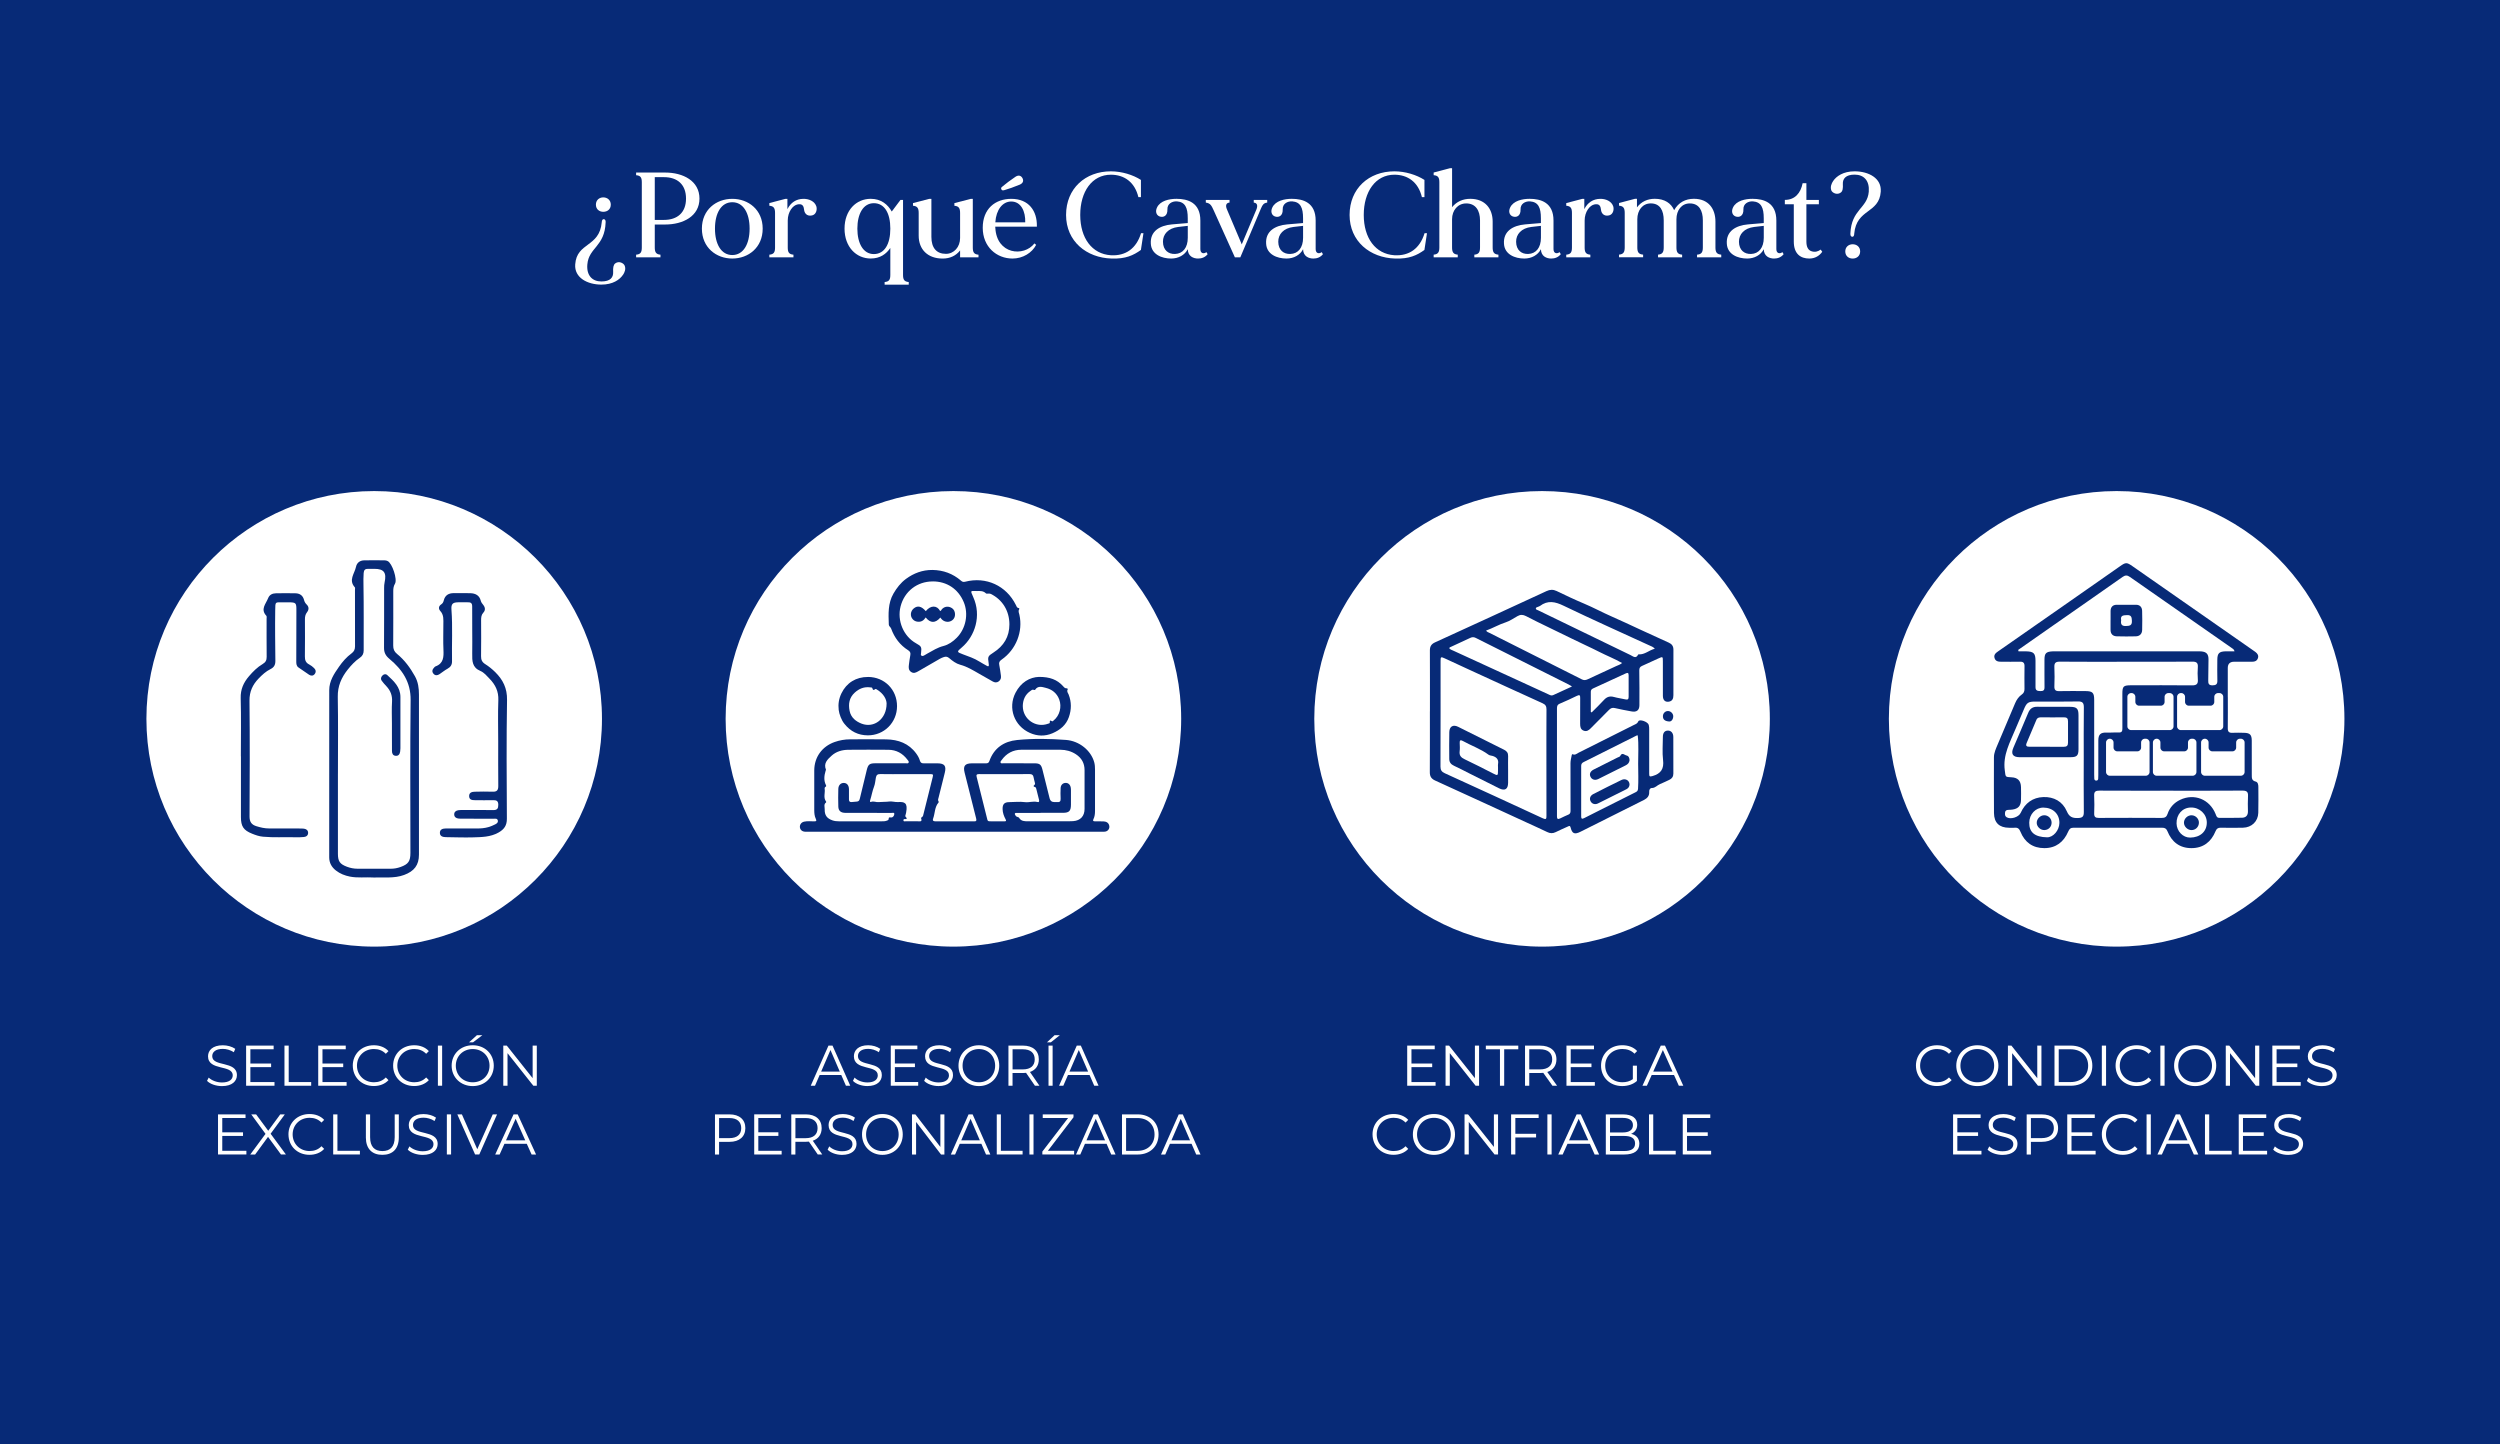 <?xml version="1.0" encoding="UTF-8"?> <svg xmlns="http://www.w3.org/2000/svg" id="Capa_2" data-name="Capa 2" viewBox="0 0 1080 623.84"><defs><style> .cls-1 { fill: #fff; } .cls-2 { fill: #072a77; } </style></defs><g id="Layer_1" data-name="Layer 1"><g><rect class="cls-2" width="1080" height="623.84"></rect><circle class="cls-1" cx="666.17" cy="310.54" r="98.4"></circle><circle class="cls-1" cx="914.39" cy="310.54" r="98.4"></circle><circle class="cls-1" cx="411.87" cy="310.54" r="98.4"></circle><g><path class="cls-1" d="M89.44,466.93l.72-1.41c1.24,1.21,3.44,2.11,5.72,2.11,3.24,0,4.66-1.36,4.66-3.07,0-4.75-10.67-1.83-10.67-8.25,0-2.55,1.98-4.75,6.39-4.75,1.96,0,3.99.57,5.37,1.54l-.62,1.46c-1.49-.97-3.22-1.44-4.75-1.44-3.17,0-4.58,1.41-4.58,3.15,0,4.75,10.67,1.88,10.67,8.2,0,2.55-2.03,4.73-6.46,4.73-2.6,0-5.15-.92-6.44-2.25Z"></path><path class="cls-1" d="M118.58,467.45v1.58h-12.26v-17.33h11.89v1.58h-10.05v6.17h8.96v1.56h-8.96v6.44h10.43Z"></path><path class="cls-1" d="M122.89,451.7h1.83v15.75h9.71v1.58h-11.54v-17.33Z"></path><path class="cls-1" d="M149.73,467.45v1.58h-12.26v-17.33h11.89v1.58h-10.05v6.17h8.96v1.56h-8.96v6.44h10.43Z"></path><path class="cls-1" d="M152.4,460.37c0-5.08,3.86-8.82,9.09-8.82,2.53,0,4.8.84,6.34,2.53l-1.16,1.16c-1.41-1.44-3.14-2.06-5.13-2.06-4.19,0-7.33,3.07-7.33,7.18s3.14,7.18,7.33,7.18c1.98,0,3.71-.62,5.13-2.08l1.16,1.16c-1.54,1.68-3.81,2.55-6.36,2.55-5.2,0-9.06-3.74-9.06-8.82Z"></path><path class="cls-1" d="M169.83,460.37c0-5.08,3.86-8.82,9.09-8.82,2.53,0,4.8.84,6.34,2.53l-1.16,1.16c-1.41-1.44-3.15-2.06-5.13-2.06-4.19,0-7.33,3.07-7.33,7.18s3.15,7.18,7.33,7.18c1.98,0,3.71-.62,5.13-2.08l1.16,1.16c-1.54,1.68-3.81,2.55-6.37,2.55-5.2,0-9.06-3.74-9.06-8.82Z"></path><path class="cls-1" d="M189.17,451.7h1.83v17.33h-1.83v-17.33Z"></path><path class="cls-1" d="M195.11,460.37c0-5.05,3.86-8.82,9.11-8.82s9.09,3.74,9.09,8.82-3.89,8.82-9.09,8.82-9.11-3.76-9.11-8.82ZM211.48,460.37c0-4.14-3.1-7.18-7.26-7.18s-7.31,3.05-7.31,7.18,3.12,7.18,7.31,7.18,7.26-3.05,7.26-7.18ZM206.01,447.22h2.35l-4.01,3.07h-1.73l3.39-3.07Z"></path><path class="cls-1" d="M231.9,451.7v17.33h-1.51l-11.14-14.07v14.07h-1.83v-17.33h1.51l11.17,14.07v-14.07h1.81Z"></path><path class="cls-1" d="M106.44,497.16v1.58h-12.26v-17.33h11.89v1.58h-10.05v6.17h8.96v1.56h-8.96v6.44h10.43Z"></path><path class="cls-1" d="M121.39,498.75l-5.6-7.63-5.57,7.63h-2.11l6.59-8.92-6.17-8.42h2.11l5.23,7.08,5.2-7.08h1.98l-6.14,8.37,6.61,8.96h-2.13Z"></path><path class="cls-1" d="M124.61,490.08c0-5.08,3.86-8.82,9.09-8.82,2.53,0,4.8.84,6.34,2.53l-1.16,1.16c-1.41-1.44-3.14-2.06-5.13-2.06-4.19,0-7.33,3.07-7.33,7.18s3.14,7.18,7.33,7.18c1.98,0,3.71-.62,5.13-2.08l1.16,1.16c-1.54,1.68-3.81,2.55-6.36,2.55-5.2,0-9.06-3.74-9.06-8.82Z"></path><path class="cls-1" d="M143.94,481.41h1.83v15.75h9.71v1.58h-11.54v-17.33Z"></path><path class="cls-1" d="M158.06,491.34v-9.93h1.83v9.86c0,4.11,1.93,5.99,5.3,5.99s5.32-1.88,5.32-5.99v-9.86h1.78v9.93c0,4.98-2.67,7.55-7.11,7.55s-7.13-2.58-7.13-7.55Z"></path><path class="cls-1" d="M176.16,496.65l.72-1.41c1.24,1.21,3.44,2.11,5.72,2.11,3.24,0,4.66-1.36,4.66-3.07,0-4.75-10.67-1.83-10.67-8.25,0-2.55,1.98-4.75,6.39-4.75,1.96,0,3.99.57,5.37,1.54l-.62,1.46c-1.49-.97-3.22-1.44-4.75-1.44-3.17,0-4.58,1.41-4.58,3.15,0,4.75,10.67,1.88,10.67,8.2,0,2.55-2.03,4.73-6.46,4.73-2.6,0-5.15-.92-6.44-2.25Z"></path><path class="cls-1" d="M193.04,481.41h1.83v17.33h-1.83v-17.33Z"></path><path class="cls-1" d="M214.73,481.41l-7.68,17.33h-1.81l-7.68-17.33h1.98l6.64,15.06,6.69-15.06h1.86Z"></path><path class="cls-1" d="M227.58,494.12h-9.66l-2.08,4.63h-1.91l7.92-17.33h1.81l7.92,17.33h-1.93l-2.08-4.63ZM226.91,492.63l-4.16-9.31-4.16,9.31h8.32Z"></path></g><g><path class="cls-1" d="M363.43,464.41h-9.34l-2.01,4.63h-1.84l7.66-17.34h1.75l7.66,17.34h-1.87l-2.01-4.63ZM362.78,462.92l-4.02-9.31-4.02,9.31h8.04Z"></path><path class="cls-1" d="M368.48,466.93l.69-1.41c1.2,1.21,3.33,2.1,5.53,2.1,3.14,0,4.5-1.36,4.5-3.07,0-4.75-10.32-1.83-10.32-8.25,0-2.55,1.92-4.75,6.18-4.75,1.89,0,3.85.57,5.2,1.54l-.6,1.46c-1.44-.97-3.11-1.44-4.6-1.44-3.06,0-4.43,1.41-4.43,3.14,0,4.75,10.32,1.88,10.32,8.2,0,2.55-1.96,4.73-6.25,4.73-2.51,0-4.98-.92-6.23-2.25Z"></path><path class="cls-1" d="M396.66,467.45v1.58h-11.85v-17.34h11.49v1.58h-9.72v6.17h8.67v1.56h-8.67v6.44h10.08Z"></path><path class="cls-1" d="M399.23,466.93l.69-1.41c1.2,1.21,3.33,2.1,5.53,2.1,3.14,0,4.5-1.36,4.5-3.07,0-4.75-10.32-1.83-10.32-8.25,0-2.55,1.92-4.75,6.18-4.75,1.89,0,3.85.57,5.2,1.54l-.6,1.46c-1.44-.97-3.11-1.44-4.6-1.44-3.06,0-4.43,1.41-4.43,3.14,0,4.75,10.32,1.88,10.32,8.2,0,2.55-1.96,4.73-6.25,4.73-2.51,0-4.98-.92-6.22-2.25Z"></path><path class="cls-1" d="M414.07,460.37c0-5.05,3.73-8.82,8.81-8.82s8.79,3.74,8.79,8.82-3.76,8.82-8.79,8.82-8.81-3.76-8.81-8.82ZM429.9,460.37c0-4.14-2.99-7.18-7.01-7.18s-7.06,3.05-7.06,7.18,3.02,7.18,7.06,7.18,7.01-3.05,7.01-7.18Z"></path><path class="cls-1" d="M447.09,469.04l-3.83-5.57c-.43.05-.86.07-1.34.07h-4.5v5.5h-1.77v-17.34h6.27c4.26,0,6.85,2.23,6.85,5.94,0,2.72-1.39,4.63-3.83,5.45l4.09,5.94h-1.94ZM447,457.65c0-2.77-1.77-4.36-5.12-4.36h-4.45v8.69h4.45c3.35,0,5.12-1.61,5.12-4.33Z"></path><path class="cls-1" d="M455.57,447.22h2.27l-3.88,3.07h-1.68l3.28-3.07ZM452.96,451.7h1.77v17.34h-1.77v-17.34Z"></path><path class="cls-1" d="M470.7,464.41h-9.34l-2.01,4.63h-1.84l7.66-17.34h1.75l7.66,17.34h-1.87l-2.01-4.63ZM470.06,462.92l-4.02-9.31-4.02,9.31h8.04Z"></path><path class="cls-1" d="M321.99,487.36c0,3.69-2.59,5.92-6.85,5.92h-4.5v5.47h-1.77v-17.34h6.27c4.26,0,6.85,2.23,6.85,5.94ZM320.21,487.36c0-2.77-1.77-4.36-5.12-4.36h-4.45v8.67h4.45c3.35,0,5.12-1.58,5.12-4.31Z"></path><path class="cls-1" d="M337.67,497.16v1.58h-11.85v-17.34h11.49v1.58h-9.72v6.17h8.67v1.56h-8.67v6.44h10.08Z"></path><path class="cls-1" d="M353.28,498.75l-3.83-5.57c-.43.05-.86.07-1.34.07h-4.5v5.5h-1.77v-17.34h6.27c4.26,0,6.85,2.23,6.85,5.94,0,2.72-1.39,4.63-3.83,5.45l4.09,5.94h-1.94ZM353.19,487.36c0-2.77-1.77-4.36-5.12-4.36h-4.45v8.69h4.45c3.35,0,5.12-1.61,5.12-4.33Z"></path><path class="cls-1" d="M357.55,496.64l.69-1.41c1.2,1.21,3.33,2.11,5.53,2.11,3.14,0,4.5-1.36,4.5-3.07,0-4.75-10.32-1.83-10.32-8.25,0-2.55,1.92-4.75,6.18-4.75,1.89,0,3.85.57,5.2,1.54l-.6,1.46c-1.44-.97-3.11-1.44-4.6-1.44-3.06,0-4.43,1.41-4.43,3.15,0,4.75,10.32,1.88,10.32,8.2,0,2.55-1.96,4.73-6.25,4.73-2.51,0-4.98-.92-6.23-2.25Z"></path><path class="cls-1" d="M372.39,490.08c0-5.05,3.73-8.82,8.81-8.82s8.79,3.74,8.79,8.82-3.76,8.82-8.79,8.82-8.81-3.76-8.81-8.82ZM388.22,490.08c0-4.14-2.99-7.18-7.01-7.18s-7.06,3.05-7.06,7.18,3.02,7.18,7.06,7.18,7.01-3.05,7.01-7.18Z"></path><path class="cls-1" d="M407.98,481.41v17.34h-1.46l-10.77-14.07v14.07h-1.77v-17.34h1.46l10.8,14.07v-14.07h1.75Z"></path><path class="cls-1" d="M423.95,494.12h-9.34l-2.01,4.63h-1.84l7.66-17.34h1.75l7.66,17.34h-1.87l-2.01-4.63ZM423.3,492.63l-4.02-9.31-4.02,9.31h8.04Z"></path><path class="cls-1" d="M430.61,481.41h1.77v15.75h9.38v1.58h-11.16v-17.34Z"></path><path class="cls-1" d="M444.71,481.41h1.77v17.34h-1.77v-17.34Z"></path><path class="cls-1" d="M464.03,497.16v1.58h-13.74v-1.26l11.11-14.49h-10.94v-1.58h13.29v1.26l-11.08,14.49h11.37Z"></path><path class="cls-1" d="M478.04,494.12h-9.34l-2.01,4.63h-1.84l7.66-17.34h1.75l7.66,17.34h-1.87l-2.01-4.63ZM477.39,492.63l-4.02-9.31-4.02,9.31h8.04Z"></path><path class="cls-1" d="M484.7,481.41h6.82c5.36,0,8.98,3.57,8.98,8.67s-3.62,8.67-8.98,8.67h-6.82v-17.34ZM491.43,497.16c4.45,0,7.33-2.92,7.33-7.08s-2.87-7.08-7.33-7.08h-4.96v14.17h4.96Z"></path><path class="cls-1" d="M514.75,494.12h-9.34l-2.01,4.63h-1.84l7.66-17.34h1.75l7.66,17.34h-1.87l-2.01-4.63ZM514.1,492.63l-4.02-9.31-4.02,9.31h8.04Z"></path></g><g><path class="cls-1" d="M620.17,467.45v1.58h-12.26v-17.33h11.89v1.58h-10.05v6.17h8.96v1.56h-8.96v6.44h10.43Z"></path><path class="cls-1" d="M638.96,451.7v17.33h-1.51l-11.14-14.07v14.07h-1.83v-17.33h1.51l11.17,14.07v-14.07h1.81Z"></path><path class="cls-1" d="M647.97,453.29h-6.09v-1.58h14.02v1.58h-6.09v15.75h-1.83v-15.75Z"></path><path class="cls-1" d="M670.65,469.04l-3.96-5.57c-.45.05-.89.07-1.39.07h-4.66v5.5h-1.83v-17.33h6.49c4.41,0,7.08,2.23,7.08,5.94,0,2.72-1.44,4.63-3.96,5.45l4.24,5.94h-2.01ZM670.55,457.65c0-2.77-1.83-4.36-5.3-4.36h-4.61v8.69h4.61c3.47,0,5.3-1.61,5.3-4.33Z"></path><path class="cls-1" d="M688.97,467.45v1.58h-12.26v-17.33h11.89v1.58h-10.05v6.17h8.96v1.56h-8.96v6.44h10.43Z"></path><path class="cls-1" d="M705.39,460.37h1.76v6.61c-1.63,1.46-3.96,2.2-6.36,2.2-5.28,0-9.14-3.74-9.14-8.82s3.86-8.82,9.16-8.82c2.62,0,4.9.84,6.44,2.5l-1.14,1.16c-1.46-1.44-3.2-2.03-5.23-2.03-4.28,0-7.43,3.05-7.43,7.18s3.15,7.18,7.41,7.18c1.66,0,3.19-.37,4.53-1.34v-5.84Z"></path><path class="cls-1" d="M723.19,464.41h-9.66l-2.08,4.63h-1.91l7.92-17.33h1.81l7.92,17.33h-1.93l-2.08-4.63ZM722.52,462.92l-4.16-9.31-4.16,9.31h8.32Z"></path><path class="cls-1" d="M592.93,490.08c0-5.08,3.86-8.82,9.09-8.82,2.53,0,4.8.84,6.34,2.53l-1.16,1.16c-1.41-1.44-3.14-2.06-5.13-2.06-4.19,0-7.33,3.07-7.33,7.18s3.14,7.18,7.33,7.18c1.98,0,3.71-.62,5.13-2.08l1.16,1.16c-1.54,1.68-3.81,2.55-6.36,2.55-5.2,0-9.06-3.74-9.06-8.82Z"></path><path class="cls-1" d="M610.36,490.08c0-5.05,3.86-8.82,9.11-8.82s9.09,3.74,9.09,8.82-3.89,8.82-9.09,8.82-9.11-3.76-9.11-8.82ZM626.73,490.08c0-4.14-3.09-7.18-7.26-7.18s-7.31,3.05-7.31,7.18,3.12,7.18,7.31,7.18,7.26-3.05,7.26-7.18Z"></path><path class="cls-1" d="M647.16,481.41v17.33h-1.51l-11.14-14.07v14.07h-1.83v-17.33h1.51l11.17,14.07v-14.07h1.81Z"></path><path class="cls-1" d="M654.63,483v6.81h8.96v1.58h-8.96v7.35h-1.83v-17.33h11.89v1.58h-10.05Z"></path><path class="cls-1" d="M668.47,481.41h1.83v17.33h-1.83v-17.33Z"></path><path class="cls-1" d="M686.82,494.12h-9.66l-2.08,4.63h-1.91l7.92-17.33h1.81l7.92,17.33h-1.93l-2.08-4.63ZM686.15,492.63l-4.16-9.31-4.16,9.31h8.32Z"></path><path class="cls-1" d="M708.19,494.12c0,2.95-2.18,4.63-6.51,4.63h-7.97v-17.33h7.48c3.86,0,6.09,1.63,6.09,4.46,0,1.98-1.07,3.29-2.65,3.94,2.23.5,3.57,1.96,3.57,4.31ZM695.53,482.93v6.29h5.52c2.77,0,4.38-1.07,4.38-3.15s-1.61-3.14-4.38-3.14h-5.52ZM706.35,493.97c0-2.25-1.66-3.24-4.71-3.24h-6.12v6.51h6.12c3.05,0,4.71-.99,4.71-3.27Z"></path><path class="cls-1" d="M712.37,481.41h1.83v15.75h9.71v1.58h-11.54v-17.33Z"></path><path class="cls-1" d="M739.21,497.16v1.58h-12.26v-17.33h11.89v1.58h-10.05v6.17h8.96v1.56h-8.96v6.44h10.43Z"></path></g><g><path class="cls-1" d="M827.68,460.37c0-5.08,3.86-8.82,9.09-8.82,2.53,0,4.8.84,6.34,2.53l-1.16,1.16c-1.41-1.44-3.14-2.06-5.13-2.06-4.19,0-7.33,3.07-7.33,7.18s3.14,7.18,7.33,7.18c1.98,0,3.71-.62,5.13-2.08l1.16,1.16c-1.54,1.68-3.81,2.55-6.36,2.55-5.2,0-9.06-3.74-9.06-8.82Z"></path><path class="cls-1" d="M845.11,460.37c0-5.05,3.86-8.82,9.11-8.82s9.09,3.74,9.09,8.82-3.89,8.82-9.09,8.82-9.11-3.76-9.11-8.82ZM861.47,460.37c0-4.14-3.09-7.18-7.26-7.18s-7.31,3.05-7.31,7.18,3.12,7.18,7.31,7.18,7.26-3.05,7.26-7.18Z"></path><path class="cls-1" d="M881.9,451.7v17.33h-1.51l-11.14-14.07v14.07h-1.83v-17.33h1.51l11.17,14.07v-14.07h1.81Z"></path><path class="cls-1" d="M887.54,451.7h7.06c5.55,0,9.29,3.57,9.29,8.67s-3.74,8.67-9.29,8.67h-7.06v-17.33ZM894.5,467.45c4.61,0,7.58-2.92,7.58-7.08s-2.97-7.08-7.58-7.08h-5.13v14.17h5.13Z"></path><path class="cls-1" d="M907.99,451.7h1.83v17.33h-1.83v-17.33Z"></path><path class="cls-1" d="M913.93,460.37c0-5.08,3.86-8.82,9.09-8.82,2.53,0,4.8.84,6.34,2.53l-1.16,1.16c-1.41-1.44-3.15-2.06-5.13-2.06-4.19,0-7.33,3.07-7.33,7.18s3.15,7.18,7.33,7.18c1.98,0,3.71-.62,5.13-2.08l1.16,1.16c-1.54,1.68-3.81,2.55-6.37,2.55-5.2,0-9.06-3.74-9.06-8.82Z"></path><path class="cls-1" d="M933.27,451.7h1.83v17.33h-1.83v-17.33Z"></path><path class="cls-1" d="M939.21,460.37c0-5.05,3.86-8.82,9.11-8.82s9.09,3.74,9.09,8.82-3.89,8.82-9.09,8.82-9.11-3.76-9.11-8.82ZM955.58,460.37c0-4.14-3.1-7.18-7.26-7.18s-7.31,3.05-7.31,7.18,3.12,7.18,7.31,7.18,7.26-3.05,7.26-7.18Z"></path><path class="cls-1" d="M976.01,451.7v17.33h-1.51l-11.14-14.07v14.07h-1.83v-17.33h1.51l11.17,14.07v-14.07h1.81Z"></path><path class="cls-1" d="M993.91,467.45v1.58h-12.26v-17.33h11.89v1.58h-10.05v6.17h8.96v1.56h-8.96v6.44h10.43Z"></path><path class="cls-1" d="M996.55,466.93l.72-1.41c1.24,1.21,3.44,2.11,5.72,2.11,3.24,0,4.66-1.36,4.66-3.07,0-4.75-10.67-1.83-10.67-8.25,0-2.55,1.98-4.75,6.39-4.75,1.96,0,3.99.57,5.37,1.54l-.62,1.46c-1.49-.97-3.22-1.44-4.75-1.44-3.17,0-4.58,1.41-4.58,3.15,0,4.75,10.67,1.88,10.67,8.2,0,2.55-2.03,4.73-6.46,4.73-2.6,0-5.15-.92-6.44-2.25Z"></path><path class="cls-1" d="M855.99,497.16v1.58h-12.26v-17.33h11.89v1.58h-10.05v6.17h8.96v1.56h-8.96v6.44h10.43Z"></path><path class="cls-1" d="M858.64,496.65l.72-1.41c1.24,1.21,3.44,2.11,5.72,2.11,3.24,0,4.66-1.36,4.66-3.07,0-4.75-10.67-1.83-10.67-8.25,0-2.55,1.98-4.75,6.39-4.75,1.96,0,3.99.57,5.37,1.54l-.62,1.46c-1.49-.97-3.22-1.44-4.75-1.44-3.17,0-4.58,1.41-4.58,3.15,0,4.75,10.67,1.88,10.67,8.2,0,2.55-2.03,4.73-6.46,4.73-2.6,0-5.15-.92-6.44-2.25Z"></path><path class="cls-1" d="M889.09,487.36c0,3.69-2.67,5.92-7.08,5.92h-4.66v5.47h-1.83v-17.33h6.49c4.41,0,7.08,2.23,7.08,5.94ZM887.26,487.36c0-2.77-1.83-4.36-5.3-4.36h-4.61v8.67h4.61c3.47,0,5.3-1.58,5.3-4.31Z"></path><path class="cls-1" d="M905.31,497.16v1.58h-12.26v-17.33h11.89v1.58h-10.05v6.17h8.96v1.56h-8.96v6.44h10.43Z"></path><path class="cls-1" d="M907.98,490.08c0-5.08,3.86-8.82,9.09-8.82,2.53,0,4.8.84,6.34,2.53l-1.16,1.16c-1.41-1.44-3.14-2.06-5.13-2.06-4.19,0-7.33,3.07-7.33,7.18s3.14,7.18,7.33,7.18c1.98,0,3.71-.62,5.13-2.08l1.16,1.16c-1.54,1.68-3.81,2.55-6.36,2.55-5.2,0-9.06-3.74-9.06-8.82Z"></path><path class="cls-1" d="M927.32,481.41h1.83v17.33h-1.83v-17.33Z"></path><path class="cls-1" d="M945.67,494.12h-9.66l-2.08,4.63h-1.91l7.92-17.33h1.81l7.92,17.33h-1.93l-2.08-4.63ZM945,492.63l-4.16-9.31-4.16,9.31h8.32Z"></path><path class="cls-1" d="M952.55,481.41h1.83v15.75h9.71v1.58h-11.54v-17.33Z"></path><path class="cls-1" d="M979.39,497.16v1.58h-12.26v-17.33h11.89v1.58h-10.05v6.17h8.96v1.56h-8.96v6.44h10.43Z"></path><path class="cls-1" d="M982.03,496.65l.72-1.41c1.24,1.21,3.44,2.11,5.72,2.11,3.24,0,4.66-1.36,4.66-3.07,0-4.75-10.67-1.83-10.67-8.25,0-2.55,1.98-4.75,6.39-4.75,1.96,0,3.99.57,5.37,1.54l-.62,1.46c-1.49-.97-3.22-1.44-4.75-1.44-3.17,0-4.58,1.41-4.58,3.15,0,4.75,10.67,1.88,10.67,8.2,0,2.55-2.03,4.73-6.46,4.73-2.6,0-5.15-.92-6.44-2.25Z"></path></g><g><path class="cls-1" d="M269.1,118.76c-1.41,2.09-4.39,4.19-9.31,4.19-6.02,0-11.72-2.98-11.3-8.74.68-9.63,10.46-7.27,11.46-18.16.05-.42.1-1.36.84-1.36s.89.73.84,1.36c-.37,10.52-7.27,10.83-7.9,18.16-.42,4.76,2.09,7.38,6.07,7.38s5.18-1.83,5.08-4.08c-.1-1.83.1-3.09.89-3.71,1.67-1.26,3.61-.05,4.03.84.73,1.52,0,3.14-.68,4.13ZM257.43,88.41c0-1.99,1.46-3.14,3.19-3.14s3.24,1.15,3.24,3.14-1.46,3.09-3.24,3.09-3.19-1.15-3.19-3.09Z"></path><path class="cls-1" d="M302.17,85.79c0,7.59-7.06,11.2-14.81,11.2h-4.5v9.89c0,2.04.52,2.98,2.46,3.14v1.15h-10.52v-1.15c1.99-.16,2.46-1.1,2.46-3.14v-28.1c0-2.04-.47-2.93-2.46-3.09v-1.15h12.56c7.74,0,14.81,3.61,14.81,11.25ZM296.36,85.79c0-6.07-3.71-9.26-9.52-9.26h-3.98v18.47h3.98c5.81,0,9.52-3.19,9.52-9.21Z"></path><path class="cls-1" d="M329.48,98.77c0,8.16-6.17,12.92-13.13,12.92s-13.13-4.76-13.13-12.92,6.17-12.87,13.13-12.87,13.13,4.71,13.13,12.87ZM323.83,98.77c0-6.8-2.77-11.41-7.48-11.41s-7.48,4.6-7.48,11.41,2.77,11.41,7.48,11.41,7.48-4.6,7.48-11.41Z"></path><path class="cls-1" d="M351.14,92.96c-1.73.58-3.61-.05-3.82-2.62-.21-1.94-1.26-2.3-2.72-2.04-2.09.37-4.29,3.19-4.29,6.96v11.67c0,2.04.52,2.93,2.46,3.09v1.15h-10.41v-1.15c1.94-.16,2.46-1.05,2.46-3.09v-14.91c0-2.04-.52-2.98-2.46-3.14v-1.15l6.96-1.83h.84v4.45c1.46-2.88,3.82-4.4,6.85-4.45,2.46-.05,4.92,1.05,5.65,3.24.42,1.41-.05,3.3-1.52,3.82Z"></path><path class="cls-1" d="M392.57,121.84v1.15h-10.41v-1.15c1.94-.16,2.46-1.05,2.46-3.09v-11.62c-1.73,2.56-4.4,4.55-8.48,4.55-6.23,0-11.3-4.97-11.3-12.92s5.08-12.87,11.3-12.87c4.55,0,7.38,2.46,9.1,5.49l3.77-5.02h1.1v32.39c0,2.04.52,2.93,2.46,3.09ZM384.62,98.77c0-6.7-2.51-10.99-7.12-10.99s-7.12,4.66-7.12,10.99,2.51,10.99,7.12,10.99,7.12-4.29,7.12-10.99Z"></path><path class="cls-1" d="M422.71,110.02v1.15h-7.95v-2.98c-1.83,2.35-4.45,3.51-7.53,3.51-6.44,0-10.36-3.92-10.36-9.89v-9.79c0-2.04-.52-2.98-2.46-3.14v-1.15l7.06-1.83h.89v16.43c0,4.76,2.2,7.33,6.28,7.33,3.45,0,6.12-2.93,6.12-6.85v-10.78c0-2.04-.52-2.98-2.46-3.14v-1.15l7.06-1.83h.89v21.03c0,2.04.52,2.93,2.46,3.09Z"></path><path class="cls-1" d="M447.93,97.93h-18c0,.16,0,.31.05.47.58,11.56,12.35,12.66,16.9,6.75l.73.63c-1.78,3.45-5.75,5.91-10.2,5.91-6.91,0-12.87-5.08-12.87-13.29s5.39-12.5,12.35-12.5c7.59,0,11.14,5.28,11.04,11.72v.31ZM429.98,96.05h12.92c.16-4.66-1.78-9.05-6.12-9-3.66.05-6.44,3.51-6.8,9ZM440.5,79.78c-2.51,1.05-4.81,1.83-6.59,2.35-.68.21-1.05.16-1.31-.31-.26-.52-.11-.84.47-1.26,1.41-1.2,3.35-2.67,5.6-4.19,1.36-.89,2.41-.52,3.03.58.58,1.1.31,2.2-1.2,2.83Z"></path><path class="cls-1" d="M493.97,100.76l-1.1,7.22c-3.19,2.3-6.59,3.92-12.66,3.71-10.83-.31-19.67-7.43-19.67-18.84s8.32-18.84,19.36-18.84c4.71,0,9.58,1.52,12.98,3.71v7.43h-1.1c-1.57-6.54-6.17-9.68-11.88-9.68-8.16,0-13.24,7.33-13.24,17.37s5.08,16.9,13.24,17.42c6.38.37,10.99-2.88,13.03-9.52h1.05Z"></path><path class="cls-1" d="M521.7,109.81c-1.1,1.36-2.56,1.88-4.13,1.88-1.99,0-4.4-.94-4.45-4.03-1.31,2.56-4.08,4.03-7.17,4.03-4.08,0-8.53-1.78-8.79-6.38-.37-5.44,3.87-7.9,9.1-8.37,3.24-.26,5.6-.47,6.85-.58v-2.04c0-4.6-1.1-7.06-4.71-7.33-1.99-.1-4.19.99-4.08,3.51.1,2.83-1.78,3.61-3.45,2.98-1.41-.58-1.83-2.2-1.05-3.82,1.36-2.93,5.28-3.77,8.42-3.77,4.87,0,10.31,1.62,10.31,9.37v12.35c0,1.88,1.46,2.2,2.62,1.31l.52.89ZM513.12,102.75v-5.18c-.78.1-2.09.21-4.13.47-4.29.52-6.65,3.14-6.59,6.44.05,3.61,2.35,5.34,5.23,5.23,3.35-.1,5.49-2.72,5.49-6.96Z"></path><path class="cls-1" d="M547.44,86.37v1.15c-1.52.21-1.99.89-2.67,2.46l-8.95,21.19h-2.35l-9.16-20.3c-.94-2.04-1.41-3.09-3.4-3.35v-1.15h10.25v1.15c-1.62.1-1.78,1.46-1.1,2.98l6.38,15.07,6.33-15.07c.58-1.47.52-2.83-1.15-2.98v-1.15h5.81Z"></path><path class="cls-1" d="M571.51,109.81c-1.1,1.36-2.56,1.88-4.13,1.88-1.99,0-4.4-.94-4.45-4.03-1.31,2.56-4.08,4.03-7.17,4.03-4.08,0-8.53-1.78-8.79-6.38-.37-5.44,3.87-7.9,9.1-8.37,3.24-.26,5.6-.47,6.85-.58v-2.04c0-4.6-1.1-7.06-4.71-7.33-1.99-.1-4.19.99-4.08,3.51.1,2.83-1.78,3.61-3.45,2.98-1.41-.58-1.83-2.2-1.05-3.82,1.36-2.93,5.28-3.77,8.42-3.77,4.87,0,10.31,1.62,10.31,9.37v12.35c0,1.88,1.46,2.2,2.62,1.31l.52.89ZM562.93,102.75v-5.18c-.79.1-2.09.21-4.13.47-4.29.52-6.64,3.14-6.59,6.44.05,3.61,2.35,5.34,5.23,5.23,3.35-.1,5.49-2.72,5.49-6.96Z"></path><path class="cls-1" d="M616.45,100.76l-1.1,7.22c-3.19,2.3-6.59,3.92-12.66,3.71-10.83-.31-19.67-7.43-19.67-18.84s8.32-18.84,19.36-18.84c4.71,0,9.58,1.52,12.98,3.71v7.43h-1.1c-1.57-6.54-6.17-9.68-11.88-9.68-8.16,0-13.24,7.33-13.24,17.37s5.08,16.9,13.24,17.42c6.38.37,10.99-2.88,13.03-9.52h1.05Z"></path><path class="cls-1" d="M647.32,110.02v1.15h-10.41v-1.15c1.94-.16,2.46-1.1,2.46-3.14v-11.67c0-4.24-1.88-7.33-5.96-7.33-3.61,0-6.12,2.93-6.12,6.85v12.14c0,2.04.52,2.98,2.46,3.14v1.15h-10.41v-1.15c1.94-.16,2.46-1.1,2.46-3.14v-28.1c0-2.04-.52-2.93-2.46-3.09v-1.15l7.12-1.88h.84v16.85c1.99-2.46,4.76-3.61,7.85-3.61,6.49,0,9.68,4.34,9.68,9.84v11.15c0,2.04.52,2.98,2.51,3.14Z"></path><path class="cls-1" d="M674.26,109.81c-1.1,1.36-2.56,1.88-4.13,1.88-1.99,0-4.4-.94-4.45-4.03-1.31,2.56-4.08,4.03-7.17,4.03-4.08,0-8.53-1.78-8.79-6.38-.37-5.44,3.87-7.9,9.1-8.37,3.24-.26,5.6-.47,6.85-.58v-2.04c0-4.6-1.1-7.06-4.71-7.33-1.99-.1-4.19.99-4.08,3.51.1,2.83-1.78,3.61-3.45,2.98-1.41-.58-1.83-2.2-1.05-3.82,1.36-2.93,5.28-3.77,8.42-3.77,4.87,0,10.31,1.62,10.31,9.37v12.35c0,1.88,1.46,2.2,2.62,1.31l.52.89ZM665.68,102.75v-5.18c-.79.1-2.09.21-4.13.47-4.29.52-6.64,3.14-6.59,6.44.05,3.61,2.35,5.34,5.23,5.23,3.35-.1,5.49-2.72,5.49-6.96Z"></path><path class="cls-1" d="M695.4,92.96c-1.73.58-3.61-.05-3.82-2.62-.21-1.94-1.26-2.3-2.72-2.04-2.09.37-4.29,3.19-4.29,6.96v11.67c0,2.04.52,2.93,2.46,3.09v1.15h-10.41v-1.15c1.94-.16,2.46-1.05,2.46-3.09v-14.91c0-2.04-.52-2.98-2.46-3.14v-1.15l6.96-1.83h.84v4.45c1.46-2.88,3.82-4.4,6.85-4.45,2.46-.05,4.92,1.05,5.65,3.24.42,1.41-.05,3.3-1.52,3.82Z"></path><path class="cls-1" d="M743.58,110.02v1.15h-10.46v-1.15c1.99-.16,2.51-1.1,2.51-3.14v-11.67c0-4.24-1.62-7.33-5.65-7.33-3.51,0-5.76,2.93-5.76,6.85v12.14c0,2.04.52,2.98,2.46,3.14v1.15h-10.41v-1.15c1.94-.16,2.46-1.1,2.46-3.14v-11.67c0-4.24-1.57-7.33-5.6-7.33-3.51,0-5.81,2.93-5.81,6.85v12.14c0,2.04.52,2.98,2.51,3.14v1.15h-10.41v-1.15c1.94-.16,2.46-1.1,2.46-3.14v-14.86c0-2.04-.52-2.98-2.46-3.14v-1.15l6.91-1.83h.84v3.71c1.88-2.51,4.6-3.71,7.69-3.71,4.29,0,7.06,1.94,8.37,4.92,1.88-3.35,4.92-4.92,8.53-4.92,6.33,0,9.31,4.34,9.31,9.84v11.15c0,2.04.52,2.98,2.51,3.14Z"></path><path class="cls-1" d="M770.53,109.81c-1.1,1.36-2.56,1.88-4.13,1.88-1.99,0-4.4-.94-4.45-4.03-1.31,2.56-4.08,4.03-7.17,4.03-4.08,0-8.53-1.78-8.79-6.38-.37-5.44,3.87-7.9,9.1-8.37,3.24-.26,5.6-.47,6.85-.58v-2.04c0-4.6-1.1-7.06-4.71-7.33-1.99-.1-4.19.99-4.08,3.51.1,2.83-1.78,3.61-3.45,2.98-1.41-.58-1.83-2.2-1.05-3.82,1.36-2.93,5.28-3.77,8.42-3.77,4.87,0,10.31,1.62,10.31,9.37v12.35c0,1.88,1.46,2.2,2.62,1.31l.52.89ZM761.95,102.75v-5.18c-.79.1-2.09.21-4.13.47-4.29.52-6.64,3.14-6.59,6.44.05,3.61,2.35,5.34,5.23,5.23,3.35-.1,5.49-2.72,5.49-6.96Z"></path><path class="cls-1" d="M787.22,108.76c-1.15,1.62-2.98,2.93-5.6,2.93-3.77,0-6.7-1.99-6.7-7.33v-16.12h-3.87v-1.88c4.39,0,6.85-2.98,7.69-7.22h1.62v7.22h5.39v1.88h-5.39v16.12c0,2.3.73,3.71,2.25,4.19,1.52.52,2.88.05,3.92-.73l.68.94Z"></path><path class="cls-1" d="M812.49,82.76c-.68,9.63-10.46,7.27-11.46,18.16,0,.42-.1,1.36-.78,1.36-.79,0-.89-.68-.89-1.36.42-10.52,7.33-10.83,7.95-18.1.37-4.76-2.09-7.38-6.12-7.38-3.82,0-5.18,1.78-5.08,4.03.1,1.88-.05,3.09-.89,3.71-1.67,1.26-3.61.05-4.03-.79-.68-1.57.05-3.19.73-4.19,1.36-2.04,4.34-4.19,9.26-4.19,6.07,0,11.72,2.98,11.3,8.74ZM803.59,108.61c0,1.94-1.46,3.09-3.24,3.09s-3.19-1.15-3.19-3.09,1.47-3.09,3.19-3.09,3.24,1.1,3.24,3.09Z"></path></g><g><circle class="cls-1" cx="161.65" cy="310.54" r="98.4"></circle><g><path class="cls-2" d="M161.28,379.07c-3.31-.19-6.73.28-10.11-.38-2.21-.44-4.26-1.23-6.05-2.63-1.85-1.45-2.9-3.27-2.9-5.71.02-24.07.02-48.14.01-72.21,0-3.95,2.08-7.04,4.2-10.08,1.52-2.19,3.28-4.22,5.45-5.81,1.05-.77,1.49-1.69,1.49-3-.04-8.15-.02-16.29-.02-24.44,0-.37.13-.88-.06-1.09-2.84-3.11-.12-5.91.49-8.8.37-1.79,1.68-2.81,3.51-2.85,2.96-.07,5.92-.03,8.89,0,.43,0,.89.12,1.28.31,1.96.91,4.29,7.89,3.18,9.77-.61,1.02-.75,2.05-.75,3.18,0,7.85.03,15.7-.02,23.55-.01,1.54.44,2.63,1.66,3.62,3.25,2.65,5.69,5.99,7.73,9.65,1.39,2.49,1.73,5.19,1.73,7.94.03,23.03.03,46.07,0,69.1,0,4.54-2.04,7.17-6.41,8.79-4.31,1.6-8.79.91-13.29,1.11ZM145.98,334.14c0,11.56,0,23.11,0,34.67,0,3.29.82,4.46,3.91,5.63,1.47.55,2.98.85,4.56.85,4.81-.01,9.63-.02,14.44,0,1.43,0,2.8-.27,4.13-.74,3.38-1.21,4.28-2.49,4.28-6.08,0-22-.17-44,.09-66,.1-7.82-3.62-13.23-9.14-17.82-1.69-1.4-2.37-2.77-2.35-4.87.07-8.59.02-17.19.04-25.78,0-.81.03-1.64.21-2.42.93-4.21-.29-5.84-4.42-5.84-.89,0-1.78.03-2.67,0-1.27-.05-1.86.46-1.96,1.8-.13,1.74-.11,3.46-.08,5.21.17,9.4.07,18.81.09,28.22,0,1.38-.49,2.4-1.64,3.18-2.04,1.39-3.71,3.19-5.24,5.1-2.74,3.44-4.4,7.18-4.31,11.8.2,11.03.07,22.07.07,33.11Z"></path><path class="cls-2" d="M215.22,319.98c0-5.85-.16-11.71.06-17.55.14-3.73-1.26-6.59-3.72-9.14-1.24-1.28-2.41-2.76-4.04-3.44-3.56-1.49-3.57-4.33-3.52-7.5.1-6.78-.08-13.57-.02-20.36.01-1.65-.78-1.83-2.04-1.8-1.33.03-2.67,0-4,0-2.44.03-3.1.75-2.91,3.26.55,7.4.1,14.8.24,22.2.03,1.48-.58,2.49-1.91,3.22-1.23.67-2.32,1.58-3.49,2.36-.9.6-1.85.71-2.6-.17-.84-.98-.48-1.92.34-2.75.16-.16.32-.35.51-.42,3.53-1.28,3.59-4.11,3.45-7.21-.17-3.62-.03-7.26-.04-10.89,0-2.05.28-4.1-1.34-5.87-.8-.87-.79-2.05.44-2.85.58-.38.9-.95,1.06-1.63.55-2.32,2.15-3.23,4.42-3.21,2.37.02,4.74-.05,7.11.03,2.17.07,3.89.93,4.47,3.24.19.76.66,1.3,1.12,1.88.82,1.06.95,2.25.02,3.25-.91.98-.99,2.07-.99,3.28.02,5.18.06,10.37-.02,15.55-.02,1.58.43,2.59,1.81,3.45,1.55.98,3.01,2.17,4.32,3.46,3.32,3.28,5.18,6.96,5.09,12-.29,17.1-.16,34.22-.07,51.32.02,2.93-1.2,4.62-3.65,5.99-3.48,1.94-7.25,1.95-10.99,2.06-3.84.12-7.69-.05-11.54-.09-.07,0-.15,0-.22,0-1.28-.04-2.53-.36-2.54-1.86-.01-1.51,1.22-1.88,2.51-1.89,4.52-.02,9.04-.04,13.55,0,1.64.01,3.26-.13,4.83-.57,1.06-.29,2.08-.75,3.07-1.24.67-.33,1.31-.87,1.04-1.75-.26-.84-1.08-.65-1.71-.65-4.44-.02-8.89,0-13.33-.02-.67,0-1.34.02-2-.07-.97-.13-1.72-.66-1.77-1.68-.06-1.15.72-1.74,1.78-1.91.65-.1,1.33-.08,1.99-.08,4.37,0,8.74-.05,13.11.02,1.68.03,2.17-.69,2.16-2.27,0-1.59-.7-2.05-2.17-2.01-2.66.07-5.33.02-8,0-1.18,0-2.35-.17-2.42-1.66-.07-1.59,1.12-1.96,2.39-1.99,2.59-.06,5.19-.11,7.78-.01,1.87.07,2.44-.7,2.42-2.49-.07-6.52-.03-13.04-.03-19.55Z"></path><path class="cls-2" d="M104.05,326.72c0-8.37.16-16.75-.07-25.11-.11-3.8,1.25-6.76,3.57-9.47,1.74-2.03,3.63-3.93,5.95-5.3,1.23-.72,1.72-1.64,1.7-3.07-.06-5.48-.02-10.96-.03-16.45,0-.44.12-1.05-.11-1.3-2.67-2.85-.18-5.16.77-7.61.58-1.5,1.87-2.08,3.37-2.11,2.81-.05,5.63-.06,8.44,0,1.91.04,3.23.98,3.71,2.9.19.75.54,1.38,1.08,1.9,1.12,1.07,1.06,2.29.2,3.39-.75.96-.91,1.97-.9,3.11.02,5.33.05,10.67-.02,16-.02,1.58.39,2.7,1.85,3.44.78.4,1.5.97,2.13,1.58.78.75.94,1.72.23,2.6-.66.81-1.56.81-2.4.26-1.54-1.02-3.06-2.07-4.57-3.13-.9-.63-.96-1.6-.96-2.59.02-7.33,0-14.67.05-22,.02-3.34-.11-3.54-3.4-3.56-.81,0-1.63-.01-2.44,0-3.36.07-3.25-.53-3.31,3.51-.11,7.25,0,14.51.07,21.77.02,1.68-.54,2.8-2.07,3.55-2.02.99-3.66,2.52-5.2,4.12-2.54,2.65-3.95,5.62-3.91,9.53.17,16.67.12,33.34.02,50-.01,2.34.83,3.58,2.97,4.24,1.78.55,3.56.97,5.44.97,4.37,0,8.74,0,13.11.02.67,0,1.34-.01,2,.08.96.14,1.72.65,1.78,1.68.07,1.16-.72,1.8-1.77,1.91-1.32.14-2.66.15-3.99.11-4.58-.12-9.15.19-13.75-.24-1.7-.16-3.14-.68-4.62-1.27-3.8-1.5-4.89-3.19-4.89-7.23,0-8.74,0-17.48,0-26.22Z"></path><path class="cls-2" d="M169.31,312.45c0-3.11-.15-6.23.05-9.33.17-2.65-.67-4.77-2.42-6.65-.71-.76-1.41-1.53-2.02-2.36-.56-.76-.38-1.56.24-2.23.65-.71,1.5-.84,2.18-.21,2.79,2.57,5.63,5.15,5.64,9.39.02,7.41,0,14.81,0,22.22,0,.44-.04.89-.1,1.33-.17,1.14-.67,2.03-1.99,1.9-1.19-.11-1.55-1.01-1.56-2.07-.02-2.44-.02-4.89-.02-7.33,0-1.56,0-3.11,0-4.67Z"></path></g></g><g><path class="cls-2" d="M617.73,307.29c0-8.76.03-17.51-.02-26.27-.01-1.76.61-2.79,2.25-3.53,16.07-7.33,32.12-14.72,48.15-22.14,1.52-.7,2.84-.75,4.35-.03,3.9,1.87,7.8,3.74,11.79,5.41,4.1,1.72,8,3.86,12.07,5.63,4.11,1.79,8.15,3.73,12.22,5.6,4.12,1.89,8.23,3.8,12.37,5.66,1.37.61,2.02,1.56,2.01,3.07-.02,6.54,0,13.08-.01,19.62,0,1.38-.37,2.55-1.95,2.81-1.61.27-2.58-.65-2.59-2.52-.02-4.96,0-9.92-.01-14.88,0-2.13-.01-2.14-1.98-1.25-2.35,1.06-4.69,2.18-7.05,3.22-.91.4-1.17.96-1.16,1.96.08,5,.09,10.01.06,15.01-.02,2.2-1.24,3.1-3.44,2.67-2.38-.46-4.78-.86-7.13-1.44-1.16-.29-1.87.06-2.64.85-2.57,2.65-5.21,5.23-7.8,7.86-.87.88-1.78,1.54-3.07,1.05-1.38-.53-1.53-1.72-1.53-3,.02-3.69-.02-7.39.02-11.08.01-1.11-.14-1.6-1.39-.98-2.46,1.21-4.96,2.35-7.48,3.42-1.24.52-1.16,1.47-1.16,2.48,0,13.45,0,26.9,0,40.36,0,1.95.02,3.9,0,5.86-.01,1.06.4,1.33,1.35.86,1.18-.58,2.37-1.15,3.59-1.66.95-.4.93-1.16.93-1.97,0-6.75.02-13.51-.03-20.26,0-1.19.34-2.27.53-3.4.05-.3.14-.58.47-.43,1.02.46,1.72-.29,2.48-.67,7.98-3.97,15.95-7.96,23.9-11.99.71-.36,1.49-.53,1.93-1.58.47-1.09,4.13.17,4.5,1.55.18.65.19,1.36.19,2.04.01,6.33.03,12.66,0,18.99,0,1.24.16,1.44,1.5,1.05,3.59-1.05,4.95-3.11,4.49-6.91-.39-3.28-.09-6.64-.08-9.96,0-1.79.75-2.72,2.12-2.76,1.39-.04,2.38,1,2.39,2.75.04,5.28.01,10.55.02,15.83,0,1.31-.61,2.19-1.79,2.72-1.35.61-2.66,1.29-4.03,1.84-1.2.47-1.98,1.69-3.49,1.67-.78-.01-1.18.78-1.13,1.64.11,1.77-.79,2.78-2.33,3.55-9.12,4.53-18.2,9.12-27.3,13.68-2.61,1.31-3.66.89-4.33-1.85-.22-.91-.68-.61-1.15-.4-1.78.8-3.57,1.58-5.32,2.45-1.25.62-2.39.55-3.62-.05-2.85-1.37-5.74-2.67-8.61-3.99-13.25-6.09-26.5-12.21-39.78-18.25-1.69-.77-2.35-1.81-2.33-3.64.06-8.76.03-17.51.03-26.27ZM668.05,329.39c0-7.65-.03-15.29.03-22.94.01-1.35-.42-2.06-1.67-2.63-10.71-4.85-21.39-9.77-32.07-14.68-3.4-1.56-6.79-3.15-10.19-4.71-1.72-.79-1.82-.72-1.82,1.21,0,15.18.02,30.37-.04,45.55,0,1.51.53,2.24,1.86,2.85,14.15,6.45,28.27,12.95,42.38,19.48,1.37.63,1.55.25,1.54-1.05-.04-7.7-.02-15.4-.02-23.09ZM641.98,272.41c.42.63.96.75,1.42.97,13.32,6.7,26.65,13.38,39.96,20.11.92.47,1.67.36,2.53-.04,4.1-1.92,8.22-3.8,12.33-5.71.82-.38,1.74-.62,2.51-1.32-3.27-1.87-6.63-3.16-9.83-4.8-3.88-1.99-7.91-3.74-11.81-5.7-6.59-3.3-13.31-6.34-19.84-9.75-1.31-.68-2.42-.74-3.69,0-1.67.95-3.38,2.13-5.07,2.67-2.97.95-5.58,2.52-8.51,3.57ZM707.5,317.67c-.21.03-.38.02-.51.09-7.63,3.82-15.26,7.66-22.9,11.48-.69.34-1.02.84-1.02,1.62.01,7.28,0,14.55,0,21.83,0,.98.32,1.23,1.23.76,2.15-1.12,4.32-2.2,6.49-3.28,5.18-2.6,10.37-5.19,15.54-7.8.63-.32,1.24-.56,1.3-1.55.23-3.63.08-7.25.05-10.88-.03-4.04.31-8.08-.18-12.26ZM679.09,296.56c-.68-.41-1.02-.65-1.39-.83-13.39-6.71-26.78-13.42-40.15-20.14-.84-.42-1.54-.43-2.38-.03-2.76,1.32-5.55,2.57-8.32,3.86-.3.14-.74.18-.75.69.48.53,1.16.72,1.77,1,4.88,2.25,9.77,4.49,14.66,6.73,8.77,4.03,17.53,8.06,26.3,12.08.66.3,1.33.74,2.1.39,2.63-1.19,5.25-2.4,8.16-3.74ZM714.87,280.23c-.79-.85-1.53-1.04-2.18-1.34-12.4-5.71-24.87-11.26-37.16-17.19-3.7-1.79-6.88-2.5-10.3.1-.16.12-.39.16-.57.26-.43.25-1.19.22-1.18.85.01.48.68.59,1.09.79,13.28,6.44,26.55,12.89,39.84,19.31,1.08.52,2.32,1.75,3.27-.24.03-.06.19-.1.28-.09,2.6.17,4.38-1.78,6.92-2.43ZM687.24,307.56l.36.21c1.77-1.78,3.6-3.51,5.29-5.37,1.24-1.38,2.57-1.8,4.36-1.3,1.62.45,3.3.66,4.94,1.04.96.22,1.38-.04,1.38-1.06-.02-3.11-.02-6.22,0-9.32,0-1.1-.36-1.26-1.33-.81-4.68,2.18-9.37,4.33-14.06,6.47-.66.3-.95.74-.95,1.46.02,2.89,0,5.79,0,8.68Z"></path><path class="cls-2" d="M721.12,311.69c-1.95-.12-2.83-.92-2.73-2.46.08-1.22,1.14-2.16,2.33-2.06,1.18.1,2.17,1.2,2.12,2.35-.06,1.28-.81,2.23-1.72,2.17Z"></path><path class="cls-2" d="M651.5,332.49c0,1.9.01,3.79,0,5.69-.02,2.76-1.38,3.61-3.9,2.37-4.3-2.11-8.57-4.29-12.85-6.44-2.21-1.11-4.4-2.28-6.64-3.31-1.3-.6-2.02-1.5-2.03-2.91-.02-3.9-.08-7.8.02-11.69.07-2.39,1.66-3.29,3.78-2.24,6.65,3.3,13.28,6.65,19.93,9.95,1.17.58,1.74,1.4,1.7,2.74-.06,1.95-.02,3.9-.01,5.85ZM647.14,331.35c0-.42-.07-.86.01-1.26.37-1.93-.58-2.96-2.29-3.51-.59-.19-1.31-.18-1.77-.52-3.46-2.56-7.53-3.94-11.24-6.01-1.02-.57-1.29-.13-1.26.87.04,1.21.14,2.44-.02,3.63-.24,1.85.62,2.72,2.2,3.47,4.11,1.94,8.16,4.02,12.21,6.1,2.08,1.07,2.16,1.05,2.16-1.35,0-.47,0-.95,0-1.42Z"></path><path class="cls-2" d="M703.97,328.44c-.13,1.1-.78,1.75-1.67,2.19-3.95,1.98-7.89,3.98-11.86,5.92-1.43.7-2.76.25-3.35-.99-.56-1.17-.12-2.34,1.35-3.1,3.41-1.76,6.86-3.46,10.29-5.18.42-.21,1.05-.35,1.21-.7.8-1.74,1.88-.37,2.72-.21.96.19,1.29,1.14,1.31,2.06Z"></path><path class="cls-2" d="M703.96,338.89c-.03.9-.48,1.62-1.36,2.06-4.09,2.05-8.18,4.13-12.29,6.14-1.33.65-2.65.16-3.21-1.02-.54-1.13-.13-2.35,1.2-3.03,4.04-2.07,8.1-4.13,12.19-6.1,1.7-.82,3.43.19,3.47,1.95Z"></path></g><g><path class="cls-2" d="M412.36,359.31c-21.01,0-42.03,0-63.04,0-.52,0-1.03.02-1.55-.01-1.25-.07-2.09-.8-2.21-1.93-.12-1.14.62-2.16,1.85-2.42,1.4-.3,2.83-.14,4.25-.12.99.01,1.21-.21.75-1.15-.55-1.14-.64-2.41-.65-3.66-.01-5.73-.02-11.45,0-17.18.02-5.74,3.34-10.35,8.77-12.28,2.17-.77,4.41-1.16,6.71-1.17,5.21,0,10.42-.08,15.63.02,5.18.1,9.72,1.71,12.93,6.1.69.95,1.28,1.96,1.6,3.08.27.94.81,1.19,1.7,1.17,1.98-.04,3.96-.02,5.94,0,3,.02,3.85,1.15,3.11,4.08-.89,3.55-1.78,7.1-2.66,10.65-.14.56-.47,1.14-.02,1.73.08.1.07.37-.01.46-1.74,1.99-1.5,4.66-2.35,6.95-.4,1.09.39,1.19,1.21,1.19,4.39,0,8.78,0,13.18,0,1.08,0,2.16-.05,3.23.01,1.07.06,1.21-.35.96-1.31-1.69-6.59-3.33-13.19-4.98-19.78-.71-2.83.15-3.95,3.08-3.98,2.07-.02,4.13-.02,6.2,0,.74,0,1.17-.24,1.43-.99,1.98-5.63,6.32-8.52,11.94-9.08,7.02-.7,14.11-.57,21.15-.04,5.83.44,10.84,4.61,12.21,9.68.27,1.01.33,2.03.33,3.07,0,5.99,0,11.97,0,17.96,0,1.22-.13,2.41-.68,3.51-.35.7-.11.94.6.94,1.25,0,2.5-.02,3.75.03,1.21.06,2.19.56,2.48,1.85.29,1.27-.57,2.44-1.87,2.59-.51.06-1.03.03-1.55.03-21.14,0-42.29,0-63.43,0ZM449.51,351.18c-3.4,0-6.8,0-10.2,0-.29,0-.66-.08-.84.2-.23.36.12.63.25.93.3.69,1.25.54,1.53,1,.91,1.48,2.33,1.48,3.74,1.48,5.12.03,10.25.01,15.37,0,1.42,0,2.85.04,4.26-.06,3.14-.23,4.91-2.18,4.91-5.27,0-5.6.01-11.19,0-16.79,0-2.93-1.25-5.2-3.72-6.82-2.05-1.34-4.3-1.95-6.72-1.96-5.64-.03-11.28-.03-16.92,0-3.56.02-6.38,1.56-8.45,4.44-.24.34-.66.7-.48,1.13.21.48.77.26,1.17.27,4.52.02,9.04,0,13.56.02,2.22.01,2.84.59,3.37,2.75,1.01,4.14,2.08,8.26,3.1,12.4.27,1.09.92,1.6,2.02,1.59.39,0,.78-.03,1.16,0,1.14.13,1.65-.26,1.57-1.5-.1-1.5-.05-3.01,0-4.52.04-1.3.88-2.17,2.04-2.26,1.16-.08,2.07.67,2.32,1.96.08.42.1.85.1,1.28.01,2.07.01,4.13,0,6.2-.02,2.69-.79,3.48-3.46,3.49-3.23.02-6.46,0-9.69,0ZM375.29,351.17h0c-3.36,0-6.72.02-10.08-.01-2-.02-3-.88-3.06-2.73-.08-2.54-.07-5.08,0-7.62.04-1.64,1.08-2.64,2.45-2.58,1.32.06,2.12,1.06,2.15,2.71.03,1.46.03,2.93,0,4.39-.01.81.29,1.22,1.13,1.16.72-.05,1.45-.15,2.16-.19,1.2-.08,1.29-.82,1.49-1.64.97-4.02,1.94-8.03,2.92-12.05.59-2.38,1.22-2.87,3.69-2.87,4.35,0,8.7,0,13.05-.01.45,0,1.07.22,1.32-.23.28-.51-.24-.97-.53-1.35-2.05-2.7-4.77-4.21-8.17-4.24-5.77-.05-11.54-.05-17.31,0-2.69.02-5.26.73-7.27,2.57-1.71,1.56-3.56,3.23-2.42,6.02.05.12-.1.31-.14.47-.63,2.09-.88,4.18.15,6.23.15.29.12.51-.13.66-.34.2-.5.48-.44.86.3,1.85-.7,3.84.63,5.58.06.07.05.31-.02.35-1.11.81-.56,1.99-.59,2.98-.07,2.59.98,3.97,3.43,4.8.87.29,1.76.38,2.67.38,6.2,0,12.4,0,18.6,0,.69,0,1.38,0,2.04-.25.44-.17.94-.25.91-.9-.02-.55.29-.6.77-.52,1.07.18,1.57-.73,1.65-1.41.1-.89-.87-.53-1.37-.54-3.23-.04-6.46-.02-9.69-.02ZM433.86,334.43c-3.66,0-7.31.02-10.97-.02-.96,0-1.2.29-.97,1.22,1.56,6.16,3.1,12.33,4.63,18.5.13.53.5.67.96.67,2.15.01,4.3,0,6.45.02.72,0,.8-.26.47-.86-.74-1.37-1.27-2.82-1.31-4.41-.05-2.14.76-3.02,2.89-3.03,2.24-.01,4.49-.3,6.72,0,1.82.25,3.61-.53,5.43-.05.75.2.85-.32.7-.94-.4-1.58-.79-3.17-1.19-4.76-.08-.33-.15-.67-.57-.77-.66-.16-.81-.48-.21-.94.42-.32.21-.71.14-1.07-.14-.67-.39-1.33-.48-2-.16-1.2-.74-1.63-1.99-1.6-3.57.08-7.14.03-10.71.03ZM391.01,334.43c-3.57,0-7.15.04-10.72-.03-1.18-.02-1.69.39-1.91,1.53-.25,1.3-.32,2.69-.79,3.88-.75,1.9-1.04,3.9-1.66,5.81-.11.33-.22,1.03.34.81,1.15-.45,2.17.19,3.25.08,1.57-.15,3.14-.05,4.73-.26,1.11-.14,2.43.31,3.66.24,2.86-.16,4.35.28,3.53,4.57-.05.25-.11.51-.18.75-.14.49-.36.9.24,1.35.44.33.16.76-.36.68-.57-.09-.92.11-.86.61.06.53.62.34.96.35,1.72.02,3.44.04,5.17,0,.8-.02,2.17.45,1.5-1.33-.03-.09.13-.34.25-.4.65-.32.68-.95.82-1.53,1.31-5.22,2.61-10.44,3.91-15.66.34-1.36.26-1.46-1.19-1.46-3.57,0-7.15,0-10.72,0Z"></path><path class="cls-2" d="M402.8,246.22c4.69.07,8.85,1.58,12.39,4.67.55.48,1.03.6,1.74.42,9.07-2.33,17.78,1.67,21.93,10.04.28.56.39,1.25,1.23,1.34.25.02.31.34.19.53-.52.82-.07,1.59.1,2.36,1.62,7.25-1.43,15.03-7.66,19.36-.89.62-1.29,1.19-1.04,2.3.33,1.51.47,3.06.71,4.59.16,1.02-.08,1.89-.93,2.52-.87.64-1.76.54-2.66.02-1.94-1.11-3.89-2.21-5.83-3.32-2.61-1.49-5.15-3.08-8.12-3.87-1.83-.49-3.39-1.67-4.84-2.91-.71-.6-1.4-.71-2.25-.43-.62.21-1.21.44-1.77.77-3.09,1.79-6.18,3.58-9.28,5.36-.99.57-1.97,1.1-3.12.31-1.11-.76-1.11-1.86-.96-3.01.18-1.41.35-2.82.62-4.21.2-.98-.05-1.6-.92-2.15-3.56-2.24-5.94-5.45-7.36-9.36-.24-.67-.98-.98-1.01-1.73-.16-4.59-.42-9.18,2.01-13.39,1.42-2.45,3.12-4.66,5.4-6.34,3.38-2.49,7.16-3.9,11.42-3.87ZM402.92,251.18c-6.7,0-12.21,4.29-13.87,10.79-1.58,6.17,1.26,12.92,6.71,15.95,2.29,1.27,2.45,1.59,2.14,4.21-.05.4-.27.89.24,1.16.43.23.83.03,1.21-.2.44-.27.88-.54,1.34-.79,2.21-1.22,4.33-2.58,6.85-3.22,2.24-.57,4.12-1.91,5.75-3.54,3.98-3.99,5.2-10.29,3.05-15.43-2.38-5.68-7.29-8.95-13.41-8.94ZM436.06,269.71c0-5.81-3.01-10.68-8.02-13.12-.76-.37-1.77.08-2.13-.27-1.16-1.13-2.52-1.01-3.86-.99-2.71.04-3.06-.57-1.63,2.57,3.7,8.13.75,16.98-4.95,21.82-2.14,1.82-2.25,1.92.44,2.92,2.46.92,4.94,1.73,7.18,3.15,1.05.67,2.16,1.24,3.24,1.86.57.33.9.28.84-.48-.02-.26-.04-.51-.09-.77-.44-2.71-.28-2.98,2.08-4.49,4.45-2.84,6.91-6.83,6.9-12.2Z"></path><path class="cls-2" d="M448.84,292.42c4.73-.01,7.84,1.2,10.32,3.91.45.49.84,1.11,1.68,1.03.28-.03.52.29.38.54-.47.86.17,1.47.44,2.16,1.26,3.23,1.23,6.46.1,9.72-1.21,3.49-3.84,5.59-7.07,6.98-3.24,1.39-6.56,1.3-9.78-.14-6.79-3.02-9.58-10.76-6.22-17.32,2.34-4.56,6.18-6.75,10.16-6.88ZM441.85,305.08c.02,5.64,5.66,9.54,10.94,7.56.3-.11.78-.11.73-.58-.08-.83.16-.99.85-.52.34.22.55-.09.77-.27,2.64-2.11,3.64-5.92,2.44-9.11-1.03-2.73-3.13-4.35-5.79-5-1.48-.36-3.39-1.1-4.63.84-.06.09-.35.12-.46.06-.64-.34-1.05.08-1.51.4-2.34,1.59-3.31,3.87-3.35,6.63Z"></path><path class="cls-2" d="M374.98,292.44c7.13.02,12.55,5.48,12.54,12.63-.01,7.05-5.57,12.63-12.63,12.6-4.12-.02-7.48-1.68-10.05-4.92-.05-.07-.1-.14-.16-.2-1.12-1.39-2.14-3.97-2.36-5.85-.3-2.5.07-4.88,1.17-7.15,2.21-4.58,6.3-7.12,11.5-7.1ZM383.02,303.99c-.04-2.04-1.42-4.37-4.03-5.99-.28-.17-.64-.53-.92-.29-.69.59-.99.45-1.21-.39-.1-.4-.56-.32-.89-.37-2.62-.37-4.82.53-6.72,2.26-2.38,2.16-2.83,4.88-2.22,7.91.59,2.95,2.81,4.6,5.23,5.52,5.3,2.01,10.74-1.99,10.75-8.65Z"></path><path class="cls-2" d="M399.95,264.01c2.06-2.6,4.84-2.6,6.18-.06.45-.06.53-.51.78-.78,1-1.05,2.31-1.35,3.65-.82,1.01.4,1.67,1.14,1.9,2.14.39,1.67-.25,3.14-1.66,3.81-1.42.68-3.16.26-4.18-1.01-.13-.16-.25-.33-.38-.51-2.16,2.5-4.31,2.51-6.34-.05-.78,1.25-1.84,2-3.38,1.86-.92-.08-1.66-.43-2.25-1.11-1.18-1.37-.98-3.42.44-4.61,1.65-1.38,3.36-1.03,5.22,1.14Z"></path></g><g><path class="cls-2" d="M962.42,301.19c0,4.47.04,8.94-.02,13.41-.02,1.49.53,2.04,1.99,1.97,1.66-.08,3.33-.04,4.99,0,2.57.05,3.36.8,3.38,3.36.04,4.94.03,9.88.01,14.82,0,1.3-.06,2.46,1.65,2.88,1,.24,1.19,1.34,1.19,2.32,0,3.74.08,7.48-.03,11.21-.11,3.69-2.85,6.32-6.61,6.41-3.2.08-6.41.06-9.61,0-1.17-.02-1.78.39-2.24,1.5-1.9,4.63-5.31,7.32-10.42,7.32-5.12,0-8.52-2.69-10.39-7.35-.46-1.14-1.13-1.46-2.27-1.46-12.75.02-25.49.03-38.24-.01-1.29,0-1.83.49-2.32,1.64-1.93,4.51-5.29,7.18-10.32,7.18-5.01,0-8.46-2.49-10.33-7.1-.5-1.23-1.13-1.86-2.5-1.71-.79.09-1.6.02-2.4.01-4.22-.03-6.49-2.13-6.53-6.38-.08-8.01-.02-16.02-.02-24.03,0-2,.86-3.76,1.6-5.54,2.51-5.96,5.03-11.92,7.56-17.87.64-1.5,1.54-2.82,2.89-3.76.87-.6,1.16-1.38,1.15-2.39-.02-3.27-.05-6.54.01-9.81.03-1.48-.56-2.01-2.02-1.96-2.6.08-5.21,0-7.81.02-1.32,0-2.64-.06-3.11-1.58-.48-1.55.67-2.31,1.72-3.04,10.22-7.14,20.45-14.27,30.68-21.4,7.28-5.08,14.55-10.16,21.82-15.25,2.44-1.71,2.88-1.75,5.34-.03,12.04,8.39,24.08,16.8,36.11,25.19,5.24,3.66,10.48,7.31,15.72,10.97.44.31.89.6,1.31.92.91.7,1.5,1.55,1.04,2.76-.41,1.1-1.3,1.45-2.39,1.45-2.6,0-5.21,0-7.81,0q-2.79,0-2.79,2.7c0,4.2,0,8.41,0,12.61ZM871.88,280.77l.1.61c1.1,0,2.21-.02,3.31,0,3.26.08,4.03.84,4.05,4.06.03,3.8.04,7.61,0,11.41-.01,1.52.9,1.67,2.1,1.7,1.25.03,1.81-.33,1.79-1.69-.06-3.94,0-7.87-.02-11.81,0-2.8.65-3.52,3.49-3.66.6-.03,1.2-.02,1.8-.02,20.09,0,40.17,0,60.26,0,.73,0,1.47-.02,2.2.04,2.28.19,3.15,1.22,3.11,3.53-.05,3-.04,6-.11,8.99-.03,1.3.15,2.15,1.81,2.14,1.53-.01,2.18-.46,2.13-2.06-.08-3-.04-6.01-.02-9.01.02-2.76.79-3.54,3.58-3.63,1.28-.04,2.57,0,3.85,0-.2-.68-.44-.9-.7-1.08-14.83-10.34-29.67-20.67-44.48-31.04-1.18-.83-2.01-.82-3.19,0-9.98,7.03-20.01,13.99-30.02,20.98-5.02,3.51-10.04,7.02-15.06,10.53ZM918.47,285.88c-9.54,0-19.09.05-28.63-.04-1.89-.02-2.43.6-2.35,2.41.13,2.73.1,5.47,0,8.21-.05,1.56.48,2.14,2.06,2.11,3.8-.08,7.61-.04,11.41-.02,3.06.02,3.73.71,3.73,3.82,0,10.74,0,21.49,0,32.23,0,.6,0,1.2.05,1.8.04.54.35.86.92.82.47-.03.72-.34.76-.78.05-.53.05-1.07.05-1.6,0-5.01-.01-10.01.01-15.02.01-2.58,1.03-3.44,3.57-3.34,1.73.07,3.47-.13,5.19-.04,1.42.07,1.64-.6,1.63-1.8-.04-4.94-.02-9.88-.01-14.81,0-3.38.41-3.78,3.81-3.79,8.74,0,17.49-.06,26.23.04,2.08.03,2.73-.65,2.56-2.64-.14-1.72-.12-3.47,0-5.2.13-1.82-.51-2.43-2.38-2.41-9.54.08-19.09.04-28.63.04ZM900.18,328.31c0-7.54-.06-15.08.04-22.62.02-1.95-.46-2.71-2.56-2.66-6.13.13-12.27.04-18.41.05-3.08,0-3.73.47-4.93,3.35-1.18,2.83-2.44,5.63-3.61,8.46-2.36,5.75-5.55,11.25-4.64,17.92.39,2.82.07,2.86,2.86,2.98,2.71.11,4.07,1.47,4.14,4.23.05,1.87.05,3.74,0,5.6-.06,2.52-1.2,3.76-3.72,4.12-.59.09-1.2.09-1.8.12-.75.04-1.3.32-1.37,1.15-.06.74-.11,1.49.61,1.99,1.66,1.16,5.3.05,6.14-1.84,1.89-4.23,5.22-6.67,9.78-6.83,4.55-.16,8.31,1.88,10.15,6.14,1.04,2.42,2.37,2.98,4.78,2.92,2.06-.06,2.6-.69,2.57-2.67-.1-7.47-.04-14.94-.04-22.41ZM937.87,341.58c-10.28,0-20.56.03-30.84-.03-1.67-.01-2.45.36-2.35,2.21.14,2.53.09,5.07.01,7.61-.05,1.48.49,1.98,1.97,1.97,9.08-.05,18.16-.05,27.23,0,1.34,0,2.06-.41,2.49-1.71.93-2.79,2.81-4.86,5.45-6.11,6.11-2.91,12.74-.23,15.3,6.12.33.81.48,1.69,1.66,1.68,3.27-.03,6.54.05,9.81-.06,1.61-.05,2.54-.98,2.51-2.74-.04-2.2-.1-4.41.03-6.61.11-1.87-.61-2.38-2.43-2.37-10.28.07-20.56.04-30.84.04ZM876.63,355.41c-.04,4.18,2.42,6.2,7.7,6.31,2.66.06,5.28-2.99,5.33-6.2.06-3.86-2.79-6.61-6.89-6.64-3.39-.02-6.11,2.87-6.14,6.53ZM946.44,348.84c-3.65.07-6.27,3-6.17,6.9.08,3.36,2.74,6.12,5.87,6.1,4.34-.04,7.2-2.61,7.2-6.49,0-3.66-3.1-6.59-6.9-6.51Z"></path><path class="cls-2" d="M911.77,267.89c0-1.33-.03-2.67,0-4,.05-1.67.96-2.61,2.63-2.63,2.8-.04,5.59-.04,8.39,0,1.71.02,2.57,1.07,2.61,2.67.08,2.73.08,5.46.01,8.19-.04,1.72-1.05,2.74-2.78,2.78-2.73.07-5.46.07-8.19-.01-1.72-.05-2.69-1.02-2.69-2.81,0-1.4,0-2.8,0-4.2h0ZM916.34,267.95c-.24,1.6.11,2.56,2.05,2.49,1.62-.06,2.69-.19,2.59-2.25-.08-1.55-.21-2.55-2.15-2.46-1.58.08-2.9.11-2.49,2.22Z"></path><path class="cls-2" d="M883.59,327.12c-3.74,0-7.47.03-11.21-.01-2.84-.03-3.74-1.42-2.63-4.03,2.13-5.04,4.34-10.04,6.42-15.1.76-1.85,1.94-2.69,3.96-2.66,4.74.07,9.47,0,14.21.03,2.83.02,3.56.77,3.57,3.57.02,4.94.02,9.88,0,14.81-.01,2.65-.7,3.35-3.31,3.37-3.67.03-7.34,0-11.01,0ZM883.97,322.58s0,.01,0,.02c2.54,0,5.07-.03,7.61.01,1.27.02,1.81-.51,1.8-1.79-.04-3.07-.04-6.14,0-9.21.02-1.31-.54-1.75-1.81-1.73-3.24.05-6.49.03-9.73,0-.93,0-1.71.12-2.12,1.11-1.38,3.33-2.79,6.64-4.2,9.96-.55,1.29,0,1.66,1.24,1.64,2.4-.04,4.81-.01,7.21-.01Z"></path><path class="cls-2" d="M886.29,355.29c.05,1.8-1.24,3.2-3.03,3.3-1.67.1-3.29-1.33-3.39-2.99-.1-1.73,1.43-3.37,3.18-3.41,1.75-.04,3.19,1.34,3.24,3.09Z"></path><path class="cls-2" d="M946.65,358.6c-1.69-.05-3.2-1.58-3.18-3.23.02-1.78,1.62-3.26,3.41-3.17,1.73.09,3.14,1.62,3.05,3.32-.09,1.78-1.53,3.13-3.28,3.08Z"></path><path class="cls-1" d="M935.1,301.03v2.21c0,.9-.73,1.62-1.62,1.62h-9.39c-.9,0-1.62-.73-1.62-1.62v-2.21c0-.9-.73-1.62-1.62-1.62h-.2c-.9,0-1.62.73-1.62,1.62v12.75c0,.9.73,1.62,1.62,1.62h16.7c.9,0,1.62-.73,1.62-1.62v-12.75c0-.9-.73-1.62-1.62-1.62h-.63c-.9,0-1.62.73-1.62,1.62Z"></path><path class="cls-1" d="M956.57,301.03v2.21c0,.9-.73,1.62-1.62,1.62h-9.39c-.9,0-1.62-.73-1.62-1.62v-2.21c0-.9-.73-1.62-1.62-1.62h-.2c-.9,0-1.62.73-1.62,1.62v12.75c0,.9.73,1.62,1.62,1.62h16.7c.9,0,1.62-.73,1.62-1.62v-12.75c0-.9-.73-1.62-1.62-1.62h-.63c-.9,0-1.62.73-1.62,1.62Z"></path><path class="cls-1" d="M924.96,320.75v2.21c0,.9-.73,1.62-1.62,1.62h-8.67c-.9,0-1.62-.73-1.62-1.62v-2.21c0-.9-.73-1.62-1.62-1.62h0c-.9,0-1.62.73-1.62,1.62v12.75c0,.9.73,1.62,1.62,1.62h15.56c.9,0,1.62-.73,1.62-1.62v-12.75c0-.9-.73-1.62-1.62-1.62h-.41c-.9,0-1.62.73-1.62,1.62Z"></path><path class="cls-1" d="M945.21,320.75v2.21c0,.9-.73,1.62-1.62,1.62h-8.67c-.9,0-1.62-.73-1.62-1.62v-2.21c0-.9-.73-1.62-1.62-1.62h0c-.9,0-1.62.73-1.62,1.62v12.75c0,.9.73,1.62,1.62,1.62h15.56c.9,0,1.62-.73,1.62-1.62v-12.75c0-.9-.73-1.62-1.62-1.62h-.41c-.9,0-1.62.73-1.62,1.62Z"></path><path class="cls-1" d="M966.02,320.75v2.21c0,.9-.73,1.62-1.62,1.62h-8.67c-.9,0-1.62-.73-1.62-1.62v-2.21c0-.9-.73-1.62-1.62-1.62h0c-.9,0-1.62.73-1.62,1.62v12.75c0,.9.73,1.62,1.62,1.62h15.56c.9,0,1.62-.73,1.62-1.62v-12.75c0-.9-.73-1.62-1.62-1.62h-.41c-.9,0-1.62.73-1.62,1.62Z"></path></g></g></g></svg> 